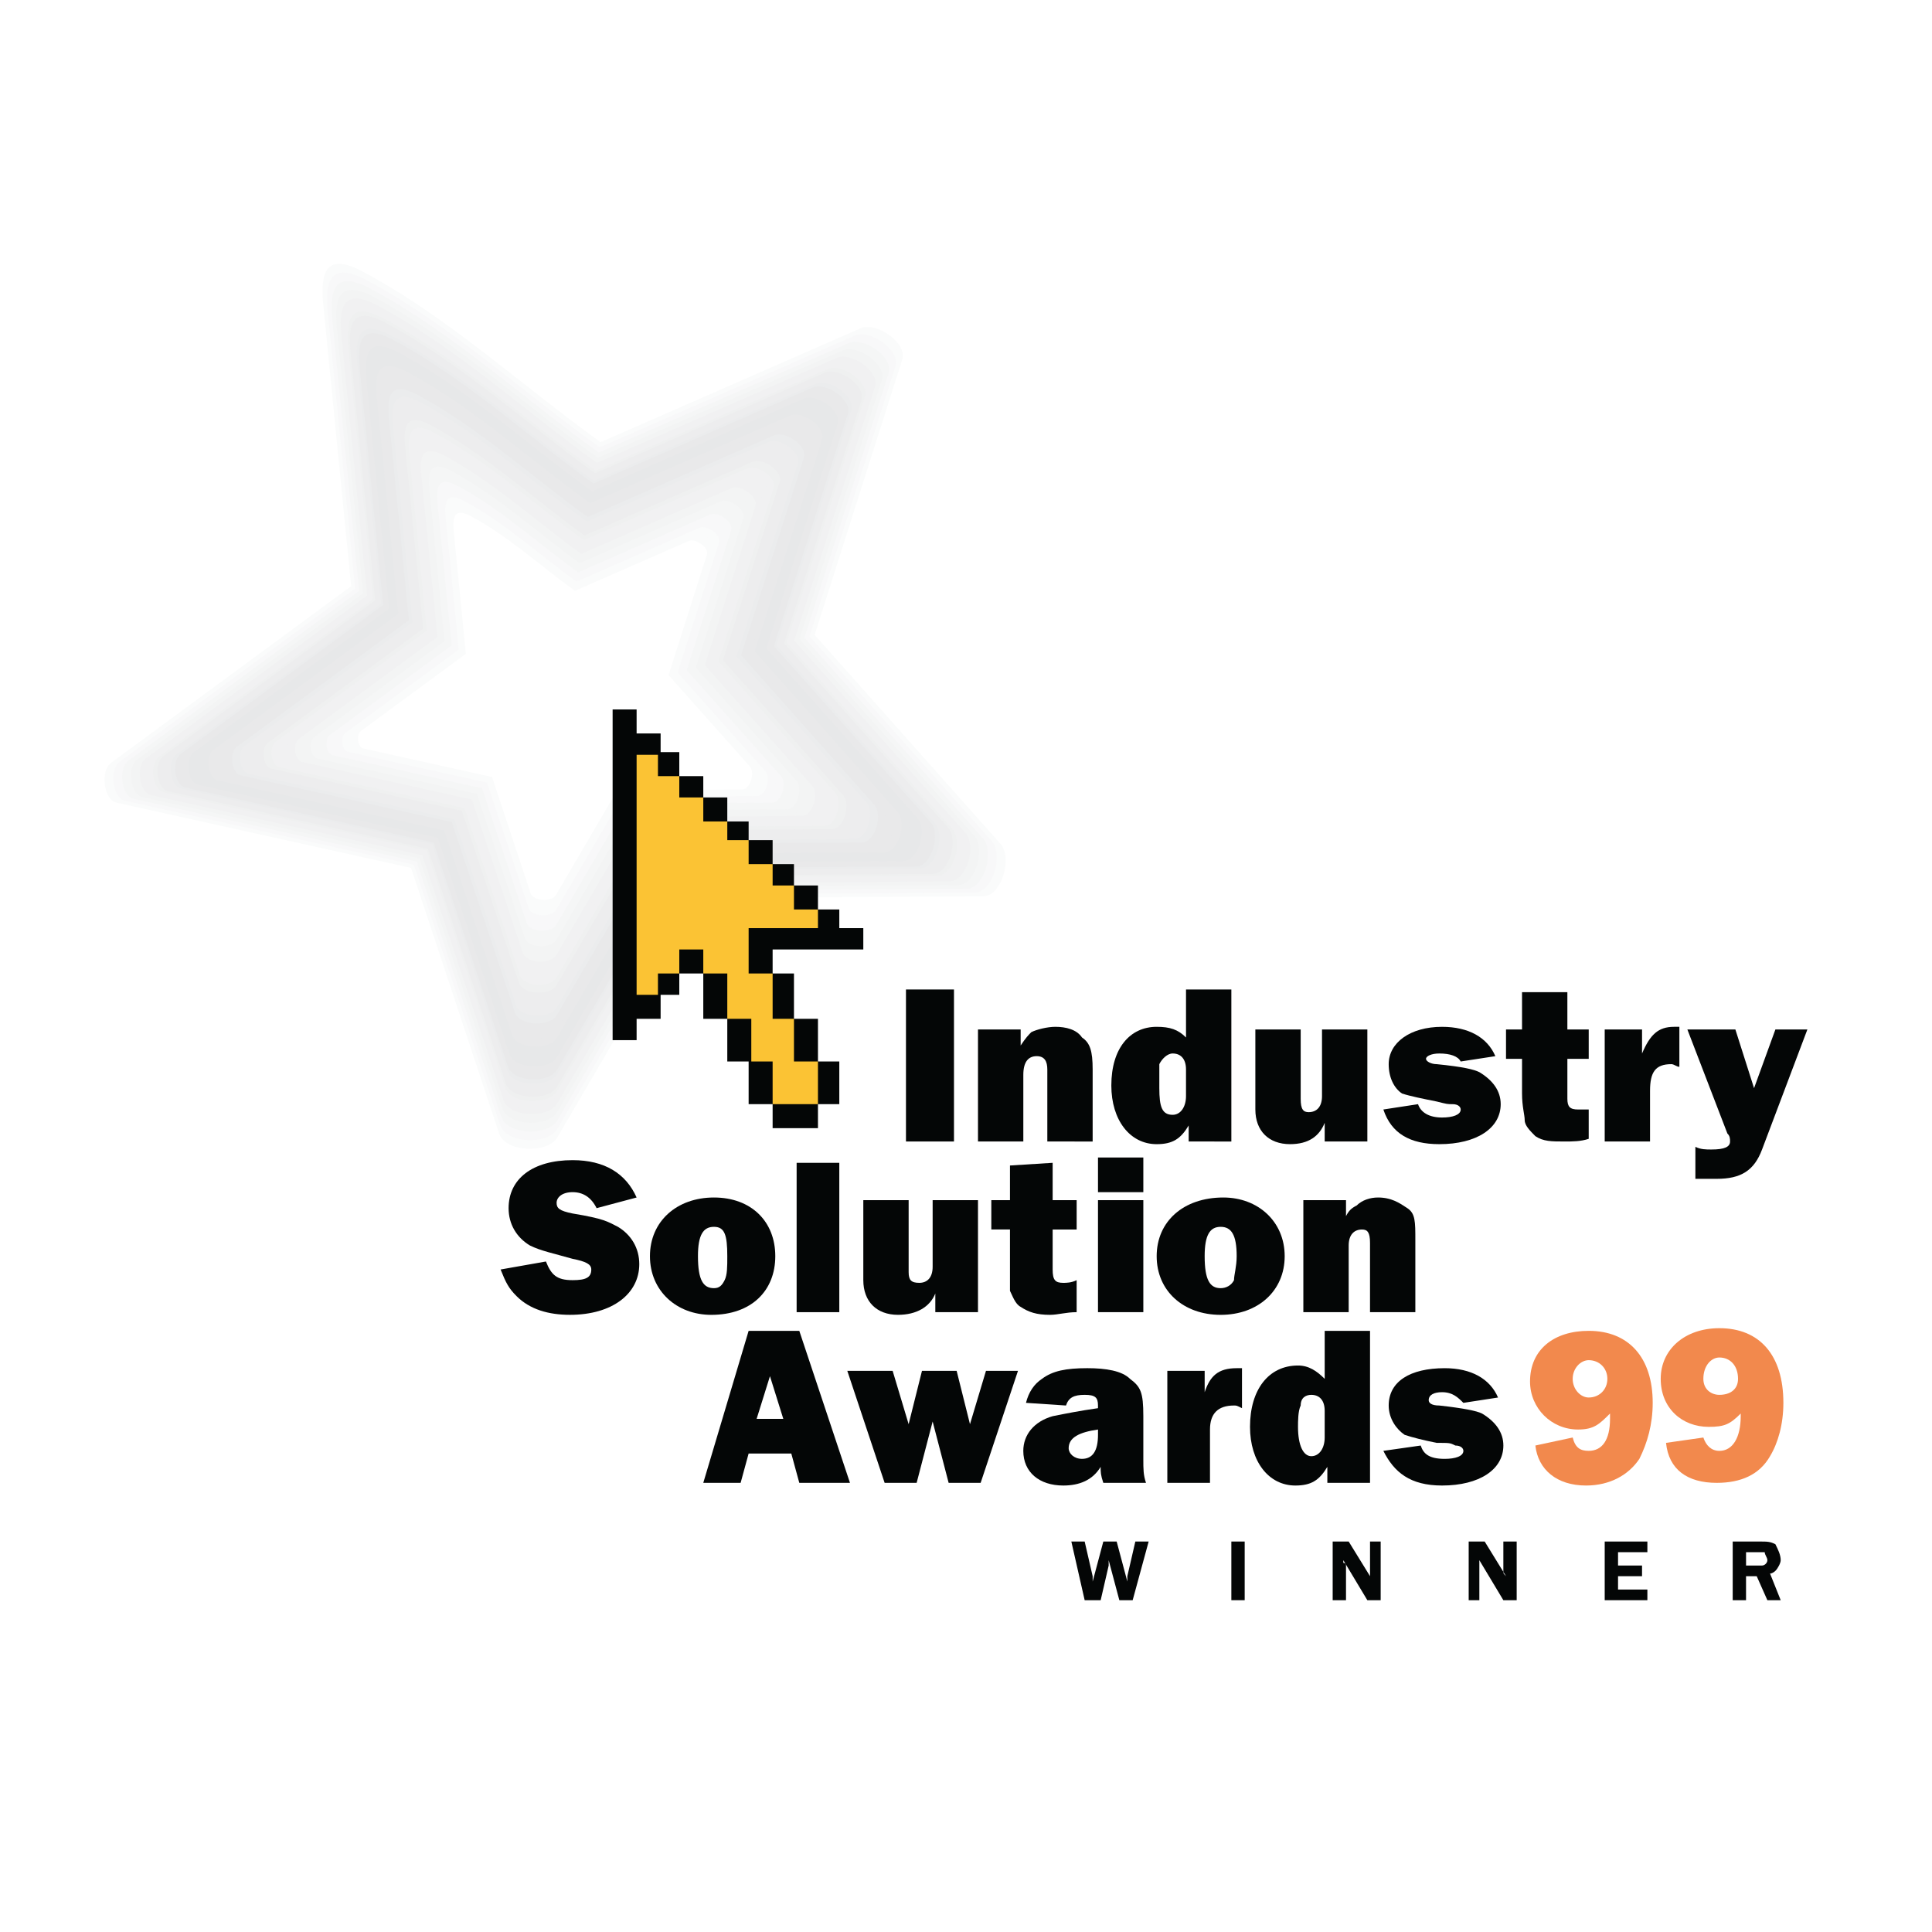 <?xml version="1.0" encoding="utf-8"?>
<!-- Generator: Adobe Illustrator 13.0.0, SVG Export Plug-In . SVG Version: 6.00 Build 14948)  -->
<!DOCTYPE svg PUBLIC "-//W3C//DTD SVG 1.0//EN" "http://www.w3.org/TR/2001/REC-SVG-20010904/DTD/svg10.dtd">
<svg version="1.0" id="Layer_1" xmlns="http://www.w3.org/2000/svg" xmlns:xlink="http://www.w3.org/1999/xlink" x="0px" y="0px"
	 width="192.756px" height="192.756px" viewBox="0 0 192.756 192.756" enable-background="new 0 0 192.756 192.756"
	 xml:space="preserve">
<g>
	<polygon fill-rule="evenodd" clip-rule="evenodd" fill="#FFFFFF" points="0,0 192.756,0 192.756,192.756 0,192.756 0,0 	"/>
	<path fill-rule="evenodd" clip-rule="evenodd" fill="#FFFFFF" d="M36.015,26.678c8.663,4.63,15.965,11.453,23.949,17.18
		l26.184-11.47c1.603-0.702,4.738,1.473,4.208,3.141l-8.83,27.745l18.721,21.046c1.232,1.384,0.129,5.277-1.725,5.287l-28.798,0.175
		l-14.117,24.112c-0.988,1.688-5.246,1.496-5.861-0.361l-8.881-26.784L11.2,80.178c-1.316-0.291-1.65-3.207-0.566-4.005
		l24.199-17.808l-2.803-28.32C31.701,26.711,32.298,24.691,36.015,26.678L36.015,26.678z"/>
	<path fill-rule="evenodd" clip-rule="evenodd" fill="#FAFBFB" d="M36.204,27.102c8.579,4.585,15.81,11.342,23.717,17.013
		c8.644-3.786,17.287-7.572,25.931-11.358c1.586-0.695,4.692,1.458,4.167,3.11c-2.915,9.159-5.829,18.316-8.744,27.476
		c6.179,6.947,12.36,13.895,18.54,20.842c1.221,1.371,0.127,5.226-1.707,5.235c-9.507,0.058-19.014,0.116-28.521,0.173
		c-4.659,7.959-9.32,15.918-13.979,23.877c-0.979,1.671-5.196,1.482-5.805-0.358c-2.931-8.841-5.863-17.681-8.795-26.523
		c-9.792-2.168-19.585-4.337-29.378-6.506c-1.303-0.288-1.635-3.175-0.561-3.967c7.989-5.877,15.976-11.756,23.964-17.634
		c-0.925-9.348-1.85-18.697-2.776-28.046C31.931,27.134,32.523,25.134,36.204,27.102L36.204,27.102z"/>
	<path fill-rule="evenodd" clip-rule="evenodd" fill="#FAFBFB" d="M36.391,27.526c8.495,4.54,15.656,11.231,23.484,16.847
		c8.559-3.749,17.118-7.498,25.677-11.247c1.571-0.688,4.646,1.444,4.126,3.079c-2.886,9.07-5.772,18.139-8.658,27.207
		c6.119,6.879,12.238,13.759,18.359,20.639c1.207,1.357,0.125,5.174-1.691,5.185c-9.414,0.057-18.828,0.114-28.241,0.171
		c-4.615,7.88-9.228,15.763-13.843,23.644c-0.969,1.654-5.144,1.468-5.748-0.355c-2.903-8.754-5.805-17.508-8.708-26.264
		c-9.697-2.147-19.394-4.294-29.091-6.442c-1.29-0.285-1.618-3.144-0.554-3.928c7.909-5.82,15.819-11.642,23.729-17.461
		c-0.917-9.257-1.833-18.514-2.75-27.771C32.16,27.56,32.747,25.579,36.391,27.526L36.391,27.526z"/>
	<path fill-rule="evenodd" clip-rule="evenodd" fill="#F8F8F9" d="M36.58,27.951c8.411,4.495,15.5,11.12,23.252,16.679
		c8.474-3.711,16.948-7.423,25.422-11.135c1.557-0.681,4.6,1.43,4.085,3.049c-2.857,8.98-5.714,17.958-8.573,26.938
		c6.059,6.812,12.119,13.623,18.177,20.433c1.197,1.344,0.125,5.124-1.674,5.133c-9.319,0.058-18.64,0.113-27.961,0.17
		c-4.568,7.803-9.137,15.607-13.705,23.411c-0.959,1.638-5.094,1.453-5.691-0.351c-2.874-8.669-5.748-17.336-8.623-26.005
		c-9.601-2.126-19.202-4.253-28.804-6.379c-1.277-0.283-1.603-3.113-0.549-3.889c7.832-5.764,15.663-11.526,23.495-17.29
		c-0.907-9.165-1.814-18.33-2.722-27.496C32.391,27.984,32.971,26.023,36.58,27.951L36.58,27.951z"/>
	<path fill-rule="evenodd" clip-rule="evenodd" fill="#F8F8F9" d="M36.768,28.376c8.327,4.451,15.346,11.009,23.02,16.514
		c8.39-3.675,16.778-7.35,25.168-11.025c1.541-0.675,4.555,1.415,4.044,3.018c-2.829,8.891-5.658,17.779-8.487,26.669
		C86.511,70.296,92.51,77.04,98.51,83.782c1.182,1.331,0.123,5.071-1.658,5.082c-9.228,0.056-18.455,0.112-27.683,0.168
		c-4.521,7.725-9.045,15.451-13.568,23.175c-0.949,1.622-5.042,1.439-5.633-0.347c-2.846-8.582-5.691-17.163-8.536-25.745
		c-9.505-2.105-19.011-4.21-28.516-6.316c-1.266-0.279-1.587-3.082-0.543-3.85c7.753-5.705,15.505-11.411,23.259-17.116
		c-0.898-9.075-1.797-18.147-2.694-27.222C32.62,28.409,33.195,26.468,36.768,28.376L36.768,28.376z"/>
	<path fill-rule="evenodd" clip-rule="evenodd" fill="#F5F6F6" d="M36.956,28.802c8.242,4.406,15.19,10.898,22.787,16.346
		c8.304-3.637,16.609-7.275,24.914-10.913c1.525-0.668,4.509,1.401,4.003,2.988c-2.8,8.8-5.6,17.6-8.401,26.399
		c5.938,6.676,11.876,13.351,17.813,20.026c1.172,1.317,0.123,5.02-1.64,5.03c-9.135,0.056-18.268,0.111-27.403,0.167
		c-4.477,7.646-8.955,15.294-13.432,22.941c-0.94,1.605-4.992,1.425-5.576-0.344c-2.817-8.495-5.634-16.99-8.451-25.485
		c-9.409-2.084-18.818-4.167-28.227-6.252c-1.252-0.276-1.571-3.05-0.539-3.811C20.48,70.249,28.155,64.6,35.83,58.953
		c-0.888-8.983-1.777-17.965-2.667-26.947C32.849,28.833,33.419,26.912,36.956,28.802L36.956,28.802z"/>
	<path fill-rule="evenodd" clip-rule="evenodd" fill="#F5F6F6" d="M37.143,29.226c8.159,4.36,15.036,10.786,22.555,16.18
		c8.22-3.601,16.44-7.201,24.66-10.802c1.509-0.661,4.462,1.387,3.963,2.958c-2.772,8.71-5.544,17.42-8.315,26.13
		c5.877,6.607,11.754,13.214,17.632,19.822c1.16,1.302,0.12,4.969-1.625,4.979c-9.041,0.054-18.082,0.109-27.122,0.165
		c-4.432,7.568-8.863,15.139-13.295,22.708c-0.93,1.589-4.94,1.41-5.519-0.34c-2.789-8.409-5.577-16.817-8.365-25.226
		c-9.313-2.063-18.627-4.124-27.939-6.187c-1.239-0.275-1.555-3.02-0.533-3.773c7.597-5.59,15.193-11.181,22.791-16.771
		c-0.88-8.891-1.761-17.781-2.641-26.671C33.079,29.258,33.643,27.355,37.143,29.226L37.143,29.226z"/>
	<path fill-rule="evenodd" clip-rule="evenodd" fill="#F3F4F4" d="M37.331,29.65c8.076,4.316,14.881,10.676,22.323,16.013
		C67.79,42.1,75.925,38.537,84.06,34.973c1.494-0.654,4.417,1.373,3.922,2.927c-2.744,8.621-5.486,17.241-8.229,25.862
		c5.816,6.539,11.633,13.078,17.45,19.616c1.147,1.29,0.121,4.918-1.607,4.927c-8.948,0.055-17.896,0.109-26.843,0.164
		c-4.386,7.491-8.772,14.983-13.158,22.474c-0.921,1.573-4.89,1.396-5.463-0.337c-2.759-8.322-5.519-16.643-8.278-24.964
		c-9.218-2.042-18.434-4.083-27.652-6.124c-1.227-0.272-1.539-2.989-0.527-3.734c7.518-5.533,15.037-11.066,22.555-16.598
		c-0.871-8.799-1.742-17.598-2.613-26.397C33.31,29.682,33.867,27.799,37.331,29.65L37.331,29.65z"/>
	<path fill-rule="evenodd" clip-rule="evenodd" fill="#F3F4F4" d="M37.52,30.076c7.991,4.271,14.727,10.563,22.089,15.847
		c8.05-3.527,16.103-7.054,24.152-10.58c1.479-0.647,4.37,1.358,3.881,2.896c-2.714,8.531-5.43,17.062-8.145,25.592
		c5.756,6.472,11.514,12.942,17.269,19.413c1.136,1.276,0.12,4.867-1.59,4.876c-8.854,0.055-17.709,0.108-26.563,0.162
		c-4.341,7.413-8.681,14.827-13.021,22.241c-0.912,1.557-4.84,1.381-5.407-0.333c-2.729-8.236-5.461-16.471-8.192-24.706
		c-9.121-2.021-18.242-4.041-27.363-6.06c-1.213-0.27-1.523-2.958-0.522-3.695c7.439-5.476,14.88-10.95,22.32-16.426
		c-0.861-8.707-1.723-17.414-2.585-26.123C33.539,30.106,34.091,28.244,37.52,30.076L37.52,30.076z"/>
	<path fill-rule="evenodd" clip-rule="evenodd" fill="#F1F1F2" d="M37.706,30.5c7.907,4.226,14.571,10.454,21.858,15.68
		c7.966-3.489,15.932-6.978,23.898-10.468c1.463-0.64,4.324,1.344,3.84,2.867c-2.687,8.441-5.372,16.882-8.059,25.322
		c5.695,6.403,11.392,12.805,17.087,19.209c1.124,1.262,0.117,4.815-1.575,4.825c-8.761,0.053-17.522,0.106-26.284,0.159
		c-4.294,7.335-8.588,14.672-12.884,22.006c-0.902,1.54-4.788,1.366-5.35-0.329c-2.702-8.149-5.403-16.297-8.105-24.446
		c-9.025-1.999-18.051-3.998-27.077-5.996c-1.2-0.266-1.506-2.927-0.516-3.656c7.362-5.418,14.725-10.834,22.086-16.252
		c-0.853-8.616-1.707-17.231-2.559-25.848C33.768,30.531,34.314,28.688,37.706,30.5L37.706,30.5z"/>
	<path fill-rule="evenodd" clip-rule="evenodd" fill="#F1F1F2" d="M37.894,30.926c7.823,4.18,14.417,10.341,21.625,15.513
		c7.881-3.453,15.763-6.904,23.645-10.357c1.447-0.634,4.278,1.33,3.799,2.836c-2.657,8.352-5.315,16.702-7.973,25.054
		c5.635,6.334,11.271,12.669,16.905,19.005c1.112,1.248,0.116,4.764-1.557,4.773c-8.668,0.052-17.337,0.105-26.005,0.157
		c-4.249,7.257-8.498,14.516-12.747,21.773c-0.893,1.523-4.738,1.352-5.293-0.326c-2.672-8.062-5.346-16.124-8.019-24.186
		c-8.93-1.978-17.859-3.955-26.789-5.933c-1.188-0.263-1.491-2.895-0.51-3.617c7.284-5.36,14.567-10.72,21.851-16.08
		c-0.843-8.524-1.688-17.048-2.531-25.573C33.998,30.956,34.538,29.132,37.894,30.926L37.894,30.926z"/>
	<path fill-rule="evenodd" clip-rule="evenodd" fill="#F1F1F2" d="M38.084,31.35c7.738,4.137,14.261,10.231,21.393,15.347
		c7.796-3.415,15.593-6.83,23.39-10.245c1.432-0.627,4.233,1.315,3.76,2.806c-2.629,8.261-5.259,16.522-7.888,24.783
		c5.575,6.268,11.149,12.534,16.724,18.8c1.1,1.236,0.115,4.713-1.541,4.723c-8.575,0.053-17.15,0.105-25.726,0.157
		c-4.204,7.179-8.406,14.359-12.61,21.538c-0.882,1.509-4.686,1.338-5.234-0.322c-2.646-7.976-5.291-15.95-7.935-23.925
		c-8.834-1.957-17.667-3.913-26.5-5.87c-1.175-0.26-1.475-2.864-0.506-3.579c7.205-5.301,14.411-10.604,21.616-15.906
		c-0.835-8.434-1.67-16.865-2.504-25.298C34.229,31.38,34.763,29.576,38.084,31.35L38.084,31.35z"/>
	<path fill-rule="evenodd" clip-rule="evenodd" fill="#EFF0F0" d="M38.272,31.775c7.654,4.092,14.107,10.119,21.16,15.18
		c7.712-3.379,15.424-6.757,23.137-10.134c1.417-0.621,4.187,1.301,3.719,2.774c-2.601,8.171-5.202,16.343-7.802,24.516
		c5.514,6.199,11.028,12.397,16.542,18.596c1.088,1.223,0.114,4.661-1.523,4.671c-8.483,0.052-16.965,0.104-25.447,0.155
		c-4.158,7.102-8.315,14.203-12.473,21.305c-0.873,1.491-4.636,1.323-5.178-0.319c-2.616-7.889-5.232-15.778-7.847-23.666
		c-8.739-1.936-17.476-3.87-26.213-5.806c-1.162-0.256-1.458-2.833-0.5-3.54c7.127-5.244,14.254-10.489,21.381-15.733
		c-0.826-8.342-1.651-16.682-2.477-25.023C34.458,31.804,34.987,30.02,38.272,31.775L38.272,31.775z"/>
	<path fill-rule="evenodd" clip-rule="evenodd" fill="#EDEDEE" d="M38.458,32.199c7.57,4.046,13.953,10.009,20.929,15.013
		c7.627-3.34,15.255-6.681,22.882-10.023c1.4-0.614,4.141,1.288,3.678,2.745c-2.573,8.082-5.145,16.163-7.716,24.246
		c5.453,6.13,10.906,12.261,16.361,18.392c1.076,1.209,0.112,4.61-1.508,4.62c-8.389,0.05-16.778,0.102-25.167,0.153
		c-4.112,7.023-8.224,14.047-12.337,21.07c-0.862,1.476-4.583,1.309-5.121-0.316c-2.587-7.8-5.175-15.603-7.761-23.405
		c-8.642-1.914-17.283-3.826-25.925-5.742c-1.15-0.253-1.442-2.801-0.494-3.501c7.049-5.186,14.098-10.374,21.146-15.56
		c-0.817-8.25-1.634-16.499-2.45-24.749C34.688,32.229,35.21,30.464,38.458,32.199L38.458,32.199z"/>
	<path fill-rule="evenodd" clip-rule="evenodd" fill="#EDEDEE" d="M38.646,32.625c7.486,4.001,13.798,9.897,20.696,14.847
		c7.542-3.304,15.086-6.608,22.628-9.912c1.386-0.606,4.095,1.272,3.637,2.714c-2.543,7.992-5.088,15.984-7.631,23.977
		c5.394,6.063,10.787,12.125,16.179,18.188c1.064,1.195,0.111,4.559-1.49,4.568c-8.296,0.05-16.591,0.101-24.888,0.151
		c-4.067,6.945-8.132,13.891-12.199,20.836c-0.854,1.458-4.534,1.294-5.065-0.312c-2.558-7.715-5.117-15.431-7.675-23.146
		c-8.546-1.893-17.091-3.785-25.637-5.678c-1.137-0.251-1.427-2.771-0.489-3.461c6.971-5.13,13.942-10.259,20.912-15.389
		c-0.808-8.158-1.615-16.315-2.423-24.474C34.917,32.653,35.435,30.909,38.646,32.625L38.646,32.625z"/>
	<path fill-rule="evenodd" clip-rule="evenodd" fill="#EDEDEE" d="M38.835,33.05c7.402,3.957,13.643,9.786,20.464,14.679
		c7.458-3.266,14.917-6.534,22.374-9.8c1.37-0.601,4.049,1.258,3.596,2.683c-2.515,7.902-5.03,15.805-7.545,23.708
		c5.333,5.996,10.665,11.99,15.998,17.983c1.053,1.183,0.111,4.509-1.473,4.517c-8.204,0.05-16.406,0.101-24.609,0.15
		c-4.021,6.868-8.042,13.736-12.062,20.603c-0.844,1.442-4.483,1.279-5.008-0.309c-2.529-7.629-5.06-15.258-7.589-22.886
		c-8.45-1.872-16.899-3.743-25.349-5.615c-1.125-0.249-1.411-2.739-0.483-3.422c6.892-5.072,13.785-10.143,20.677-15.215
		c-0.799-8.066-1.597-16.132-2.395-24.199C35.147,33.078,35.659,31.353,38.835,33.05L38.835,33.05z"/>
	<path fill-rule="evenodd" clip-rule="evenodd" fill="#EBECED" d="M39.021,33.473c7.319,3.911,13.489,9.675,20.231,14.514
		c7.374-3.231,14.748-6.459,22.121-9.69c1.354-0.593,4.002,1.245,3.555,2.654c-2.487,7.812-4.974,15.625-7.46,23.438
		c5.272,5.926,10.544,11.852,15.816,17.779c1.04,1.167,0.109,4.457-1.458,4.465c-8.109,0.049-16.219,0.099-24.328,0.148
		c-3.976,6.789-7.95,13.581-11.926,20.37c-0.834,1.426-4.432,1.264-4.952-0.306c-2.5-7.543-5.002-15.085-7.502-22.626
		c-8.354-1.851-16.708-3.7-25.062-5.55c-1.111-0.246-1.395-2.709-0.478-3.385c6.814-5.015,13.628-10.028,20.442-15.042
		c-0.79-7.975-1.58-15.949-2.368-23.924C35.377,33.502,35.882,31.796,39.021,33.473L39.021,33.473z"/>
	<path fill-rule="evenodd" clip-rule="evenodd" fill="#E9E9EA" d="M39.21,33.898c7.235,3.867,13.332,9.564,19.999,14.346
		c7.289-3.193,14.578-6.385,21.866-9.578c1.339-0.586,3.957,1.23,3.515,2.624c-2.458,7.722-4.917,15.446-7.374,23.168
		c5.212,5.859,10.422,11.717,15.634,17.576c1.029,1.154,0.108,4.406-1.441,4.415c-8.016,0.048-16.032,0.097-24.048,0.145
		c-3.931,6.712-7.858,13.425-11.788,20.137c-0.826,1.408-4.382,1.249-4.896-0.303c-2.471-7.456-4.944-14.911-7.417-22.367
		c-8.257-1.829-16.514-3.656-24.773-5.486c-1.098-0.242-1.378-2.677-0.472-3.345c6.736-4.958,13.473-9.913,20.208-14.87
		c-0.78-7.883-1.561-15.766-2.341-23.649C35.606,33.927,36.106,32.24,39.21,33.898L39.21,33.898z"/>
	<path fill-rule="evenodd" clip-rule="evenodd" fill="#E9E9EA" d="M39.398,34.323c7.15,3.823,13.178,9.454,19.766,14.181
		c7.204-3.156,14.408-6.311,21.612-9.466c1.323-0.581,3.912,1.215,3.474,2.591c-2.429,7.634-4.859,15.267-7.288,22.901
		c5.151,5.791,10.301,11.581,15.453,17.371c1.016,1.141,0.105,4.354-1.424,4.363c-7.924,0.047-15.848,0.096-23.77,0.145
		c-3.884,6.633-7.768,13.267-11.652,19.9c-0.814,1.394-4.329,1.236-4.836-0.299c-2.444-7.368-4.888-14.737-7.33-22.105
		c-8.163-1.809-16.324-3.614-24.486-5.422c-1.086-0.24-1.363-2.646-0.467-3.307c6.657-4.898,13.315-9.797,19.973-14.696
		c-0.771-7.792-1.543-15.583-2.314-23.375C35.836,34.352,36.331,32.686,39.398,34.323L39.398,34.323z"/>
	<path fill-rule="evenodd" clip-rule="evenodd" fill="#E9E9EA" d="M39.586,34.749c7.066,3.778,13.023,9.342,19.535,14.013
		c7.119-3.118,14.238-6.237,21.357-9.354c1.309-0.572,3.866,1.201,3.433,2.562c-2.401,7.543-4.802,15.086-7.203,22.631
		c5.091,5.723,10.181,11.444,15.271,17.166c1.005,1.129,0.106,4.304-1.407,4.312c-7.83,0.048-15.66,0.096-23.49,0.144
		c-3.838,6.556-7.676,13.111-11.514,19.667c-0.806,1.378-4.279,1.222-4.781-0.294c-2.414-7.283-4.83-14.565-7.244-21.847
		c-8.066-1.788-16.131-3.573-24.198-5.359c-1.074-0.238-1.347-2.616-0.461-3.268c6.58-4.842,13.159-9.682,19.737-14.524
		c-0.761-7.701-1.524-15.4-2.286-23.101C36.066,34.776,36.555,33.129,39.586,34.749L39.586,34.749z"/>
	<path fill-rule="evenodd" clip-rule="evenodd" fill="#E7E8E9" d="M39.774,35.173c6.982,3.733,12.868,9.231,19.301,13.847
		c7.034-3.081,14.07-6.162,21.104-9.244c1.292-0.565,3.819,1.187,3.391,2.531c-2.372,7.454-4.745,14.908-7.117,22.362
		c5.03,5.654,10.06,11.308,15.09,16.963c0.992,1.114,0.104,4.252-1.39,4.26c-7.737,0.047-15.474,0.094-23.211,0.142
		c-3.793,6.477-7.584,12.956-11.377,19.433c-0.796,1.36-4.228,1.207-4.723-0.291c-2.387-7.196-4.773-14.393-7.159-21.587
		c-7.97-1.767-15.94-3.53-23.91-5.295c-1.06-0.234-1.331-2.584-0.456-3.229c6.5-4.784,13.002-9.567,19.504-14.351
		c-0.754-7.609-1.508-15.217-2.26-22.825C36.296,35.201,36.778,33.573,39.774,35.173L39.774,35.173z"/>
	<path fill-rule="evenodd" clip-rule="evenodd" fill="#E7E8E9" d="M39.96,35.6c6.898,3.687,12.713,9.119,19.07,13.679l20.85-9.133
		c1.276-0.559,3.772,1.173,3.351,2.501L76.199,64.74l14.908,16.758c0.98,1.102,0.103,4.201-1.373,4.209l-22.932,0.14l-11.241,19.199
		c-0.787,1.344-4.178,1.191-4.667-0.288l-7.072-21.327L20.2,78.2c-1.047-0.232-1.314-2.553-0.45-3.189l19.268-14.179l-2.232-22.551
		C36.524,35.626,37,34.018,39.96,35.6L39.96,35.6z"/>
	<path fill-rule="evenodd" clip-rule="evenodd" fill="#E7E8E9" d="M39.96,35.6c6.898,3.687,12.713,9.119,19.07,13.679l20.85-9.133
		c1.276-0.559,3.772,1.173,3.351,2.501L76.199,64.74l14.908,16.758c0.98,1.102,0.103,4.201-1.373,4.209l-22.932,0.14l-11.241,19.199
		c-0.787,1.344-4.178,1.191-4.667-0.288l-7.072-21.327L20.2,78.2c-1.047-0.232-1.314-2.553-0.45-3.189l19.268-14.179l-2.232-22.551
		C36.524,35.626,37,34.018,39.96,35.6L39.96,35.6z"/>
	<path fill-rule="evenodd" clip-rule="evenodd" fill="#E7E8E9" d="M40.296,36.356c6.749,3.607,12.437,8.922,18.655,13.382
		c6.798-2.977,13.598-5.956,20.397-8.933c1.249-0.548,3.691,1.146,3.277,2.446c-2.292,7.204-4.585,14.409-6.878,21.613
		c4.862,5.465,9.723,10.929,14.584,16.394c0.959,1.078,0.101,4.11-1.343,4.118c-7.478,0.045-14.956,0.091-22.434,0.136
		c-3.665,6.262-7.331,12.522-10.996,18.783c-0.769,1.314-4.086,1.165-4.565-0.282c-2.306-6.954-4.613-13.909-6.918-20.864
		c-7.704-1.707-15.406-3.411-23.11-5.117c-1.025-0.226-1.286-2.498-0.44-3.121c6.283-4.624,12.566-9.247,18.849-13.871
		c-0.727-7.354-1.456-14.707-2.184-22.061C36.935,36.382,37.401,34.81,40.296,36.356L40.296,36.356z"/>
	<path fill-rule="evenodd" clip-rule="evenodd" fill="#E9E9EA" d="M40.632,37.113c6.599,3.527,12.161,8.724,18.242,13.086
		c6.647-2.912,13.295-5.824,19.943-8.735c1.221-0.536,3.609,1.121,3.206,2.391c-2.242,7.044-4.485,14.089-6.725,21.133
		c4.752,5.344,9.505,10.686,14.259,16.031c0.938,1.053,0.098,4.019-1.314,4.025c-7.312,0.044-14.624,0.089-21.936,0.133
		c-3.584,6.122-7.167,12.245-10.752,18.366c-0.752,1.285-3.996,1.141-4.464-0.276c-2.254-6.8-4.511-13.6-6.765-20.399
		c-7.532-1.669-15.063-3.336-22.595-5.004c-1.003-0.222-1.258-2.443-0.432-3.052c6.145-4.521,12.289-9.042,18.432-13.562
		c-0.711-7.191-1.423-14.38-2.134-21.571C37.345,37.139,37.801,35.602,40.632,37.113L40.632,37.113z"/>
	<path fill-rule="evenodd" clip-rule="evenodd" fill="#E9E9EA" d="M40.966,37.871c6.449,3.447,11.884,8.525,17.827,12.789
		c6.497-2.845,12.994-5.691,19.491-8.538c1.193-0.522,3.527,1.096,3.132,2.338c-2.191,6.885-4.382,13.769-6.573,20.654
		c4.646,5.222,9.291,10.444,13.937,15.666c0.917,1.03,0.095,3.927-1.284,3.934c-7.147,0.043-14.292,0.087-21.438,0.131
		c-3.502,5.982-7.005,11.965-10.507,17.948c-0.735,1.256-3.906,1.114-4.363-0.27c-2.204-6.646-4.408-13.292-6.611-19.938
		c-7.361-1.631-14.722-3.26-22.083-4.891c-0.979-0.216-1.229-2.386-0.421-2.981c6.005-4.419,12.009-8.836,18.014-13.255
		c-0.696-7.028-1.393-14.054-2.087-21.082C37.754,37.896,38.199,36.393,40.966,37.871L40.966,37.871z"/>
	<path fill-rule="evenodd" clip-rule="evenodd" fill="#E9E9EA" d="M41.301,38.628c6.298,3.367,11.607,8.328,17.412,12.492
		c6.346-2.78,12.692-5.559,19.038-8.339c1.166-0.51,3.445,1.07,3.06,2.284c-2.14,6.724-4.281,13.448-6.42,20.172
		c4.538,5.102,9.075,10.202,13.613,15.303c0.895,1.006,0.093,3.836-1.254,3.843c-6.98,0.042-13.96,0.086-20.939,0.128
		c-3.422,5.843-6.843,11.688-10.264,17.53c-0.719,1.229-3.815,1.09-4.262-0.263c-2.153-6.491-4.305-12.982-6.458-19.474
		c-7.19-1.592-14.38-3.184-21.569-4.776c-0.958-0.212-1.202-2.331-0.412-2.912c5.864-4.316,11.729-8.632,17.594-12.948
		c-0.68-6.863-1.359-13.727-2.039-20.59C38.164,38.653,38.598,37.185,41.301,38.628L41.301,38.628z"/>
	<path fill-rule="evenodd" clip-rule="evenodd" fill="#EBECED" d="M41.636,39.385c6.149,3.288,11.333,8.13,16.999,12.195
		c6.194-2.713,12.39-5.428,18.585-8.141c1.138-0.499,3.364,1.044,2.987,2.229c-2.089,6.564-4.177,13.129-6.268,19.693
		c4.43,4.98,8.859,9.959,13.29,14.939c0.874,0.981,0.091,3.744-1.225,3.751c-6.814,0.042-13.628,0.084-20.441,0.125
		c-3.34,5.705-6.68,11.411-10.02,17.114c-0.701,1.198-3.724,1.063-4.16-0.256c-2.102-6.337-4.203-12.674-6.304-19.011
		c-7.02-1.555-14.038-3.108-21.057-4.663c-0.935-0.207-1.172-2.276-0.401-2.843c5.725-4.213,11.451-8.426,17.175-12.639
		c-0.663-6.701-1.327-13.4-1.99-20.102C38.574,39.409,38.999,37.977,41.636,39.385L41.636,39.385z"/>
	<path fill-rule="evenodd" clip-rule="evenodd" fill="#EDEDEE" d="M41.97,40.143c6,3.208,11.056,7.932,16.585,11.898
		c6.043-2.648,12.089-5.296,18.132-7.943c1.11-0.487,3.281,1.02,2.915,2.174c-2.039,6.405-4.077,12.809-6.115,19.214
		c4.321,4.858,8.642,9.716,12.964,14.575c0.853,0.958,0.09,3.654-1.194,3.661c-6.648,0.04-13.296,0.081-19.943,0.121
		c-3.259,5.565-6.517,11.132-9.775,16.698c-0.685,1.168-3.633,1.036-4.059-0.25c-2.05-6.183-4.101-12.367-6.151-18.548
		c-6.848-1.517-13.695-3.034-20.543-4.55c-0.911-0.203-1.143-2.221-0.392-2.775c5.586-4.111,11.172-8.22,16.758-12.331
		c-0.647-6.538-1.295-13.074-1.941-19.611C38.982,40.167,39.396,38.768,41.97,40.143L41.97,40.143z"/>
	<path fill-rule="evenodd" clip-rule="evenodd" fill="#EDEDEE" d="M42.305,40.9c5.848,3.127,10.779,7.734,16.17,11.601
		c5.892-2.581,11.787-5.162,17.68-7.745c1.082-0.474,3.199,0.994,2.84,2.121c-1.987,6.246-3.974,12.49-5.961,18.734
		c4.214,4.737,8.428,9.473,12.641,14.21c0.832,0.935,0.087,3.562-1.164,3.57c-6.482,0.039-12.963,0.079-19.446,0.117
		c-3.177,5.428-6.354,10.854-9.531,16.281c-0.667,1.14-3.542,1.011-3.957-0.244c-1.999-6.029-3.999-12.058-5.997-18.085
		c-6.677-1.479-13.354-2.957-20.03-4.437c-0.888-0.196-1.116-2.164-0.382-2.704c5.446-4.008,10.892-8.015,16.338-12.023
		c-0.63-6.375-1.262-12.748-1.893-19.122C39.39,40.923,39.795,39.56,42.305,40.9L42.305,40.9z"/>
	<path fill-rule="evenodd" clip-rule="evenodd" fill="#EDEDEE" d="M42.64,41.657c5.699,3.047,10.503,7.536,15.756,11.303
		c5.743-2.515,11.485-5.03,17.227-7.545c1.055-0.462,3.118,0.969,2.769,2.066c-1.937,6.085-3.873,12.169-5.81,18.254
		c4.106,4.615,8.211,9.231,12.318,13.847c0.81,0.91,0.083,3.47-1.136,3.478c-6.316,0.038-12.631,0.077-18.947,0.115
		c-3.095,5.287-6.191,10.575-9.287,15.863c-0.65,1.11-3.453,0.984-3.855-0.238c-1.949-5.873-3.896-11.748-5.844-17.622
		c-6.506-1.44-13.011-2.881-19.518-4.322c-0.866-0.19-1.086-2.11-0.372-2.635c5.307-3.905,10.614-7.81,15.92-11.715
		c-0.615-6.211-1.23-12.421-1.844-18.633C39.801,41.681,40.195,40.352,42.64,41.657L42.64,41.657z"/>
	<path fill-rule="evenodd" clip-rule="evenodd" fill="#EFF0F0" d="M42.975,42.415c5.55,2.967,10.228,7.338,15.343,11.006
		c5.591-2.449,11.183-4.898,16.773-7.348c1.026-0.45,3.035,0.943,2.695,2.011C75.9,54.01,74.015,59.935,72.13,65.86
		c3.998,4.494,7.996,8.988,11.994,13.482c0.789,0.886,0.082,3.381-1.105,3.387c-6.15,0.037-12.299,0.074-18.449,0.112
		c-3.014,5.149-6.029,10.298-9.042,15.447c-0.633,1.081-3.362,0.958-3.754-0.231c-1.897-5.72-3.794-11.439-5.69-17.158
		c-6.335-1.404-12.669-2.807-19.005-4.209c-0.842-0.187-1.057-2.054-0.363-2.566c5.167-3.803,10.335-7.604,15.502-11.407
		c-0.598-6.049-1.198-12.095-1.796-18.143C40.21,42.438,40.594,41.143,42.975,42.415L42.975,42.415z"/>
	<path fill-rule="evenodd" clip-rule="evenodd" fill="#F1F1F2" d="M43.311,43.172c5.399,2.887,9.95,7.14,14.928,10.709
		c5.439-2.383,10.88-4.765,16.32-7.148c0.999-0.438,2.953,0.917,2.623,1.957c-1.835,5.765-3.669,11.53-5.504,17.295
		c3.89,4.372,7.779,8.745,11.67,13.117c0.768,0.863,0.08,3.29-1.075,3.295c-5.984,0.036-11.967,0.072-17.952,0.109
		c-2.932,5.009-5.865,10.02-8.798,15.029c-0.616,1.052-3.27,0.934-3.653-0.225c-1.846-5.564-3.691-11.13-5.536-16.695
		c-6.164-1.365-12.328-2.73-18.491-4.095c-0.82-0.181-1.03-1.999-0.353-2.498c5.028-3.7,10.055-7.398,15.083-11.099
		c-0.582-5.885-1.166-11.768-1.747-17.653C40.62,43.194,40.993,41.935,43.311,43.172L43.311,43.172z"/>
	<path fill-rule="evenodd" clip-rule="evenodd" fill="#F1F1F2" d="M43.644,43.931c5.25,2.806,9.677,6.94,14.514,10.412
		c5.289-2.317,10.58-4.634,15.868-6.952c0.971-0.425,2.871,0.893,2.55,1.903c-1.783,5.605-3.567,11.21-5.351,16.814
		c3.782,4.252,7.564,8.503,11.345,12.755c0.746,0.838,0.079,3.197-1.045,3.203c-5.817,0.036-11.635,0.071-17.452,0.106
		c-2.853,4.871-5.704,9.741-8.555,14.613c-0.598,1.023-3.18,0.907-3.552-0.219c-1.793-5.411-3.588-10.821-5.382-16.232
		c-5.993-1.328-11.985-2.655-17.979-3.982c-0.797-0.176-1-1.943-0.342-2.427c4.888-3.598,9.777-7.195,14.665-10.792
		c-0.565-5.721-1.132-11.441-1.699-17.162C41.03,43.951,41.392,42.727,43.644,43.931L43.644,43.931z"/>
	<path fill-rule="evenodd" clip-rule="evenodd" fill="#F1F1F2" d="M43.979,44.688c5.1,2.726,9.4,6.742,14.099,10.114
		c5.138-2.251,10.277-4.501,15.416-6.752c0.943-0.413,2.789,0.867,2.477,1.849c-1.732,5.445-3.465,10.889-5.199,16.334
		c3.675,4.13,7.349,8.26,11.022,12.39c0.725,0.815,0.077,3.106-1.015,3.113c-5.651,0.035-11.303,0.069-16.954,0.103
		c-2.771,4.731-5.541,9.463-8.312,14.195c-0.582,0.994-3.088,0.883-3.451-0.212c-1.742-5.255-3.485-10.512-5.228-15.769
		c-5.823-1.289-11.644-2.578-17.465-3.868c-0.775-0.17-0.973-1.888-0.333-2.358c4.749-3.495,9.498-6.989,14.246-10.484
		c-0.55-5.557-1.1-11.115-1.65-16.673C41.439,44.708,41.792,43.519,43.979,44.688L43.979,44.688z"/>
	<path fill-rule="evenodd" clip-rule="evenodd" fill="#F3F4F4" d="M44.314,45.445c4.95,2.646,9.124,6.544,13.686,9.818
		c4.986-2.186,9.975-4.37,14.962-6.555c0.916-0.401,2.707,0.841,2.404,1.794c-1.681,5.285-3.364,10.569-5.045,15.855
		c3.566,4.009,7.132,8.017,10.698,12.025c0.704,0.791,0.074,3.016-0.985,3.021c-5.486,0.033-10.971,0.067-16.457,0.099
		c-2.689,4.594-5.378,9.186-8.067,13.778c-0.563,0.965-2.997,0.856-3.349-0.206c-1.691-5.102-3.384-10.203-5.075-15.305
		c-5.651-1.252-11.301-2.504-16.952-3.755c-0.752-0.166-0.944-1.832-0.324-2.289c4.609-3.392,9.219-6.784,13.828-10.176
		c-0.533-5.395-1.067-10.789-1.602-16.183C41.849,45.464,42.19,44.311,44.314,45.445L44.314,45.445z"/>
	<path fill-rule="evenodd" clip-rule="evenodd" fill="#F3F4F4" d="M44.65,46.203c4.801,2.567,8.847,6.346,13.271,9.52
		c4.836-2.119,9.673-4.237,14.51-6.355c0.888-0.39,2.625,0.815,2.332,1.74c-1.631,5.125-3.262,10.249-4.893,15.375
		c3.458,3.887,6.916,7.775,10.375,11.662c0.682,0.767,0.071,2.924-0.957,2.929c-5.319,0.032-10.639,0.064-15.958,0.097
		c-2.607,4.453-5.215,8.907-7.822,13.36c-0.548,0.935-2.908,0.83-3.249-0.2c-1.641-4.946-3.281-9.894-4.921-14.841
		c-5.48-1.213-10.959-2.427-16.439-3.641c-0.729-0.161-0.915-1.777-0.313-2.219c4.47-3.29,8.939-6.579,13.41-9.868
		c-0.518-5.231-1.036-10.462-1.554-15.693C42.26,46.222,42.59,45.102,44.65,46.203L44.65,46.203z"/>
	<path fill-rule="evenodd" clip-rule="evenodd" fill="#F5F6F6" d="M44.984,46.96c4.65,2.486,8.571,6.148,12.856,9.223
		c4.686-2.052,9.371-4.104,14.057-6.157c0.86-0.376,2.543,0.791,2.258,1.687c-1.58,4.965-3.159,9.93-4.74,14.895
		c3.351,3.766,6.701,7.532,10.051,11.297c0.661,0.744,0.069,2.833-0.926,2.838c-5.154,0.031-10.307,0.062-15.461,0.094
		c-2.526,4.315-5.052,8.629-7.578,12.944c-0.53,0.907-2.817,0.805-3.147-0.194c-1.589-4.792-3.179-9.585-4.768-14.378
		c-5.309-1.175-10.618-2.351-15.926-3.527c-0.707-0.155-0.887-1.721-0.304-2.149c4.33-3.187,8.66-6.373,12.99-9.56
		c-0.501-5.068-1.003-10.135-1.505-15.204C42.668,46.978,42.989,45.894,44.984,46.96L44.984,46.96z"/>
	<path fill-rule="evenodd" clip-rule="evenodd" fill="#F5F6F6" d="M45.318,47.717c4.5,2.406,8.295,5.95,12.443,8.926
		c4.534-1.987,9.069-3.972,13.604-5.959c0.833-0.364,2.46,0.766,2.186,1.631c-1.529,4.806-3.059,9.61-4.587,14.416
		c3.243,3.645,6.485,7.289,9.727,10.934c0.64,0.719,0.067,2.742-0.896,2.748c-4.988,0.029-9.975,0.059-14.963,0.09
		c-2.444,4.176-4.889,8.351-7.333,12.528c-0.513,0.877-2.726,0.778-3.045-0.188c-1.538-4.639-3.077-9.278-4.615-13.916
		c-5.137-1.137-10.274-2.276-15.413-3.414c-0.683-0.151-0.857-1.666-0.294-2.082c4.191-3.084,8.382-6.167,12.573-9.251
		c-0.485-4.906-0.971-9.809-1.457-14.714C43.075,47.735,43.387,46.686,45.318,47.717L45.318,47.717z"/>
	<path fill-rule="evenodd" clip-rule="evenodd" fill="#F8F8F9" d="M45.653,48.475c4.352,2.327,8.02,5.752,12.029,8.628
		c4.383-1.92,8.768-3.84,13.151-5.761c0.805-0.353,2.379,0.74,2.113,1.577c-1.478,4.646-2.956,9.291-4.434,13.937
		c3.134,3.523,6.269,7.046,9.403,10.57c0.619,0.695,0.065,2.65-0.867,2.655c-4.821,0.028-9.643,0.058-14.464,0.087
		c-2.363,4.038-4.727,8.074-7.09,12.111c-0.496,0.848-2.635,0.751-2.944-0.182c-1.486-4.484-2.973-8.969-4.46-13.452
		c-4.967-1.1-9.933-2.2-14.9-3.3c-0.66-0.146-0.829-1.611-0.284-2.013c4.052-2.981,8.103-5.961,12.153-8.943
		c-0.468-4.742-0.938-9.482-1.408-14.225C43.486,48.492,43.787,47.478,45.653,48.475L45.653,48.475z"/>
	<path fill-rule="evenodd" clip-rule="evenodd" fill="#F8F8F9" d="M45.989,49.232c4.201,2.246,7.743,5.554,11.614,8.332
		c4.232-1.855,8.466-3.708,12.698-5.562c0.777-0.341,2.297,0.714,2.041,1.522c-1.428,4.485-2.855,8.97-4.283,13.455
		c3.026,3.403,6.053,6.804,9.079,10.206c0.597,0.672,0.063,2.56-0.835,2.565c-4.656,0.028-9.311,0.057-13.966,0.084
		c-2.283,3.898-4.564,7.795-6.847,11.693c-0.479,0.818-2.543,0.726-2.842-0.175c-1.435-4.33-2.871-8.66-4.308-12.99
		c-4.795-1.061-9.59-2.124-14.386-3.187c-0.638-0.141-0.801-1.554-0.274-1.942c3.912-2.879,7.823-5.757,11.734-8.636
		c-0.452-4.578-0.906-9.155-1.358-13.733C43.896,49.249,44.186,48.27,45.989,49.232L45.989,49.232z"/>
	<path fill-rule="evenodd" clip-rule="evenodd" fill="#FAFBFB" d="M46.323,49.99c4.051,2.166,7.466,5.356,11.199,8.035
		c4.083-1.788,8.165-3.575,12.246-5.364c0.749-0.328,2.216,0.689,1.968,1.468c-1.377,4.326-2.752,8.651-4.13,12.976
		c2.919,3.281,5.838,6.562,8.756,9.841c0.576,0.649,0.06,2.468-0.806,2.474c-4.49,0.027-8.979,0.055-13.469,0.082
		c-2.201,3.759-4.402,7.516-6.602,11.276c-0.462,0.79-2.455,0.7-2.741-0.168c-1.385-4.176-2.769-8.351-4.153-12.527
		c-4.625-1.023-9.249-2.048-13.874-3.073c-0.615-0.135-0.772-1.499-0.264-1.873c3.772-2.776,7.543-5.552,11.317-8.328
		c-0.437-4.414-0.875-8.829-1.312-13.244C44.304,50.005,44.584,49.061,46.323,49.99L46.323,49.99z"/>
	<path fill-rule="evenodd" clip-rule="evenodd" fill="#FAFBFB" d="M46.658,50.747c3.901,2.085,7.191,5.158,10.787,7.738
		c3.931-1.724,7.862-3.444,11.792-5.167c0.722-0.315,2.133,0.664,1.895,1.414c-1.326,4.166-2.652,8.33-3.977,12.496
		c2.811,3.16,5.621,6.319,8.432,9.479c0.554,0.623,0.058,2.376-0.777,2.381c-4.323,0.026-8.646,0.052-12.97,0.079
		c-2.119,3.619-4.239,7.238-6.357,10.858c-0.445,0.761-2.364,0.675-2.64-0.162c-1.333-4.021-2.667-8.042-4-12.062
		c-4.453-0.985-8.906-1.973-13.359-2.959c-0.593-0.131-0.745-1.445-0.255-1.804c3.633-2.673,7.266-5.347,10.898-8.02
		c-0.421-4.252-0.842-8.502-1.262-12.754C44.715,50.763,44.984,49.853,46.658,50.747L46.658,50.747z"/>
	<path fill-rule="evenodd" clip-rule="evenodd" fill="#FFFFFF" d="M46.992,51.506c3.752,2.005,6.914,4.96,10.372,7.44l11.34-4.967
		c0.694-0.304,2.052,0.637,1.822,1.36l-3.824,12.016l8.107,9.114c0.534,0.6,0.056,2.286-0.747,2.29l-12.472,0.077l-6.113,10.441
		c-0.428,0.731-2.272,0.648-2.538-0.157l-3.846-11.599l-12.848-2.846c-0.57-0.126-0.714-1.388-0.245-1.734l10.479-7.712
		l-1.214-12.265C45.124,51.521,45.383,50.646,46.992,51.506L46.992,51.506z"/>
	<path fill-rule="evenodd" clip-rule="evenodd" fill="#040606" d="M114.602,153.799h-1.33l-0.797,3.458v0.267v0.267l-1.064-3.991
		h-1.332l-1.064,3.991v-0.267c0,0,0,0,0-0.267l-0.797-3.458h-1.33l1.33,5.854h1.596l0.799-3.459c0-0.267,0-0.267,0-0.532
		l1.064,3.991h1.33L114.602,153.799L114.602,153.799z"/>
	<polygon fill-rule="evenodd" clip-rule="evenodd" fill="#040606" points="122.852,159.652 124.182,159.652 124.182,153.799 
		122.852,153.799 122.852,159.652 	"/>
	<path fill-rule="evenodd" clip-rule="evenodd" fill="#040606" d="M137.75,153.799h-1.062v2.927c0,0.266,0,0.266,0,0.531
		l-2.129-3.458h-1.598v5.854h1.33v-3.459c0,0,0-0.267-0.266-0.267v-0.266l2.395,3.991h1.33V153.799L137.75,153.799z"/>
	<path fill-rule="evenodd" clip-rule="evenodd" fill="#040606" d="M151.32,153.799h-1.33v2.927c0,0.266,0,0.266,0.266,0.531
		l-2.129-3.458h-1.596v5.854h1.064v-3.459v-0.267v-0.266l2.395,3.991h1.33V153.799L151.32,153.799z"/>
	<polygon fill-rule="evenodd" clip-rule="evenodd" fill="#040606" points="164.359,154.862 164.359,153.799 160.102,153.799 
		160.102,159.652 164.359,159.652 164.359,158.588 161.432,158.588 161.432,157.257 163.826,157.257 163.826,156.193 
		161.432,156.193 161.432,154.862 164.359,154.862 	"/>
	<path fill-rule="evenodd" clip-rule="evenodd" fill="#040606" d="M174.203,157.257h1.064l1.064,2.396h1.33l-1.064-2.661
		c0.268,0,0.533-0.266,0.533-0.266c0.266-0.267,0.531-0.799,0.531-1.064c0-0.532-0.266-1.064-0.531-1.597
		c-0.533-0.266-0.799-0.266-1.598-0.266h-2.66v5.854h1.33V157.257L174.203,157.257z M174.203,154.862h0.799c0.799,0,0.799,0,1.064,0
		c0,0.267,0.266,0.532,0.266,0.799c0,0.266-0.266,0.532-0.531,0.532c0,0-0.268,0-0.533,0h-1.064V154.862L174.203,154.862z"/>
	<polygon fill-rule="evenodd" clip-rule="evenodd" fill="#040606" points="61.121,70.782 63.515,70.782 63.515,73.177 65.91,73.177 
		65.91,75.04 67.773,75.04 67.773,77.435 70.167,77.435 70.167,79.563 72.562,79.563 72.562,81.958 74.691,81.958 74.691,83.82 
		77.085,83.82 77.085,86.215 79.214,86.215 79.214,88.344 81.608,88.344 81.608,90.738 83.737,90.738 83.737,92.601 86.132,92.601 
		86.132,94.729 77.085,94.729 77.085,97.124 79.214,97.124 79.214,101.647 81.608,101.647 81.608,105.904 83.737,105.904 
		83.737,110.161 81.608,110.161 81.608,112.557 77.085,112.557 77.085,110.161 74.691,110.161 74.691,105.904 72.562,105.904 
		72.562,101.647 70.167,101.647 70.167,97.124 67.773,97.124 67.773,99.253 65.91,99.253 65.91,101.647 63.515,101.647 
		63.515,103.776 61.121,103.776 61.121,70.782 	"/>
	<polygon fill-rule="evenodd" clip-rule="evenodd" fill="#FBC334" points="63.515,75.306 65.644,75.306 65.644,77.435 
		67.773,77.435 67.773,79.563 70.167,79.563 70.167,81.958 72.562,81.958 72.562,83.82 74.691,83.82 74.691,86.215 77.085,86.215 
		77.085,88.344 79.214,88.344 79.214,90.738 81.608,90.738 81.608,92.601 74.691,92.601 74.691,97.124 77.085,97.124 
		77.085,101.647 79.214,101.647 79.214,105.904 81.608,105.904 81.608,110.161 77.085,110.161 77.085,105.904 74.957,105.904 
		74.957,101.647 72.562,101.647 72.562,97.124 70.167,97.124 70.167,94.729 67.773,94.729 67.773,97.124 65.644,97.124 
		65.644,99.253 63.515,99.253 63.515,75.306 	"/>
	<polygon fill-rule="evenodd" clip-rule="evenodd" fill="#040606" points="90.389,113.887 95.179,113.887 95.179,98.721 
		90.389,98.721 90.389,113.887 	"/>
	<path fill-rule="evenodd" clip-rule="evenodd" fill="#040606" d="M109.014,113.887v-7.184c0-1.862-0.266-2.661-1.062-3.193
		c-0.533-0.798-1.598-1.064-2.662-1.064c-0.799,0-1.861,0.267-2.395,0.532c-0.266,0.266-0.531,0.532-1.064,1.33v-1.596h-4.257
		v11.175h4.523v-6.652c0-1.33,0.533-1.862,1.332-1.862c0.797,0,1.062,0.532,1.062,1.331v7.184H109.014L109.014,113.887z"/>
	<path fill-rule="evenodd" clip-rule="evenodd" fill="#040606" d="M122.852,113.887V98.721h-4.523v4.789
		c-0.799-0.798-1.598-1.064-2.928-1.064c-2.66,0-4.523,2.129-4.523,5.854c0,3.459,1.863,5.854,4.523,5.854
		c1.596,0,2.395-0.532,3.193-1.863v1.597H122.852L122.852,113.887z M118.328,109.363c0,1.064-0.533,1.862-1.332,1.862
		c-1.064,0-1.33-0.798-1.33-2.66c0-0.798,0-1.862,0-2.395c0.266-0.532,0.799-1.064,1.33-1.064c0.799,0,1.332,0.532,1.332,1.597
		V109.363L118.328,109.363z"/>
	<path fill-rule="evenodd" clip-rule="evenodd" fill="#040606" d="M136.42,102.712h-4.523v6.651c0,1.064-0.531,1.597-1.33,1.597
		c-0.531,0-0.797-0.266-0.797-1.33v-6.918h-4.523v7.982c0,2.128,1.33,3.459,3.459,3.459c1.861,0,2.926-0.799,3.459-2.129v1.862
		h4.256V102.712L136.42,102.712z"/>
	<path fill-rule="evenodd" clip-rule="evenodd" fill="#040606" d="M138.018,110.694c0.797,2.395,2.66,3.459,5.586,3.459
		c3.727,0,6.121-1.597,6.121-3.992c0-1.33-0.799-2.394-2.129-3.192c-0.531-0.266-1.596-0.532-4.258-0.798
		c-0.531,0-1.064-0.267-1.064-0.532c0-0.267,0.533-0.532,1.33-0.532c1.064,0,1.863,0.266,2.129,0.798l3.459-0.532
		c-0.797-1.862-2.66-2.927-5.32-2.927c-3.193,0-5.322,1.597-5.322,3.726c0,1.33,0.533,2.395,1.33,2.927
		c0.799,0.266,2.129,0.532,3.459,0.798c1.064,0.266,1.064,0.266,1.598,0.266c0.531,0,0.797,0.267,0.797,0.533
		c0,0.531-0.797,0.798-1.861,0.798c-1.33,0-2.129-0.532-2.395-1.331L138.018,110.694L138.018,110.694z"/>
	<path fill-rule="evenodd" clip-rule="evenodd" fill="#040606" d="M158.506,102.712h-2.129v-3.725h-4.523v3.725h-1.598v2.927h1.598
		v3.459c0,1.33,0.266,2.128,0.266,2.66s0.533,1.064,1.064,1.597c0.799,0.532,1.596,0.532,2.926,0.532c0.799,0,1.598,0,2.396-0.266
		v-2.927c-0.533,0-0.799,0-1.064,0c-0.799,0-1.064-0.267-1.064-1.064v-3.991h2.129V102.712L158.506,102.712z"/>
	<path fill-rule="evenodd" clip-rule="evenodd" fill="#040606" d="M164.625,113.887v-5.056c0-1.862,0.531-2.66,2.129-2.66
		c0.266,0,0.531,0.266,0.797,0.266v-3.991c-0.266,0-0.266,0-0.531,0c-1.598,0-2.395,0.798-3.193,2.661v-2.395h-3.725v11.175H164.625
		L164.625,113.887z"/>
	<path fill-rule="evenodd" clip-rule="evenodd" fill="#040606" d="M180.322,102.712h-3.191l-2.129,5.854l-1.863-5.854h-4.789
		l3.992,10.377c0.266,0.266,0.266,0.532,0.266,0.798c0,0.532-0.533,0.799-1.863,0.799c-0.531,0-1.064,0-1.596-0.267v3.193
		c1.596,0,1.596,0,2.129,0c2.395,0,3.725-0.799,4.523-2.927L180.322,102.712L180.322,102.712z"/>
	<path fill-rule="evenodd" clip-rule="evenodd" fill="#040606" d="M49.945,126.658c0.532,1.331,0.798,1.862,1.597,2.661
		c1.331,1.33,3.193,1.862,5.321,1.862c4.257,0,6.918-2.129,6.918-5.056c0-1.596-0.799-2.926-2.129-3.725
		c-1.064-0.532-1.331-0.799-4.523-1.33c-1.331-0.267-1.596-0.532-1.596-1.064s0.532-1.064,1.596-1.064
		c1.064,0,1.863,0.532,2.395,1.597l3.991-1.064c-1.064-2.395-3.193-3.726-6.386-3.726c-3.991,0-6.386,1.863-6.386,4.79
		c0,1.597,0.798,2.927,2.129,3.725c1.064,0.532,2.395,0.799,4.257,1.33c1.331,0.267,1.863,0.532,1.863,1.064
		c0,0.799-0.532,1.064-1.863,1.064c-1.596,0-2.128-0.532-2.661-1.862L49.945,126.658L49.945,126.658z"/>
	<path fill-rule="evenodd" clip-rule="evenodd" fill="#040606" d="M71.231,119.475c-3.725,0-6.386,2.395-6.386,5.854
		s2.661,5.854,6.12,5.854c3.992,0,6.386-2.395,6.386-5.854S74.957,119.475,71.231,119.475L71.231,119.475z M71.231,122.401
		c1.064,0,1.331,0.799,1.331,2.927c0,1.064,0,1.862-0.266,2.395s-0.532,0.798-1.064,0.798c-1.064,0-1.596-0.798-1.596-3.192
		C69.635,123.2,70.167,122.401,71.231,122.401L71.231,122.401z"/>
	<polygon fill-rule="evenodd" clip-rule="evenodd" fill="#040606" points="79.48,130.916 83.737,130.916 83.737,116.016 
		79.48,116.016 79.48,130.916 	"/>
	<path fill-rule="evenodd" clip-rule="evenodd" fill="#040606" d="M97.573,119.74H93.05v6.652c0,1.064-0.532,1.597-1.33,1.597
		s-1.064-0.267-1.064-1.064v-7.185h-4.523v7.982c0,2.129,1.331,3.459,3.459,3.459c1.863,0,3.193-0.798,3.725-2.129v1.863h4.257
		V119.74L97.573,119.74z"/>
	<path fill-rule="evenodd" clip-rule="evenodd" fill="#040606" d="M107.418,119.74h-2.395v-3.725l-4.258,0.267v3.458h-1.861v2.927
		h1.861v3.459c0,1.331,0,2.395,0,2.661c0.266,0.532,0.533,1.33,1.064,1.597c0.799,0.532,1.598,0.798,2.928,0.798
		c0.797,0,1.596-0.266,2.66-0.266v-3.193c-0.531,0.267-1.064,0.267-1.33,0.267c-0.799,0-1.064-0.267-1.064-1.331v-3.991h2.395
		V119.74L107.418,119.74z"/>
	<path fill-rule="evenodd" clip-rule="evenodd" fill="#040606" d="M109.547,118.942h4.523v-3.459h-4.523V118.942L109.547,118.942z
		 M109.547,130.916h4.523V119.74h-4.523V130.916L109.547,130.916z"/>
	<path fill-rule="evenodd" clip-rule="evenodd" fill="#040606" d="M122.053,119.475c-3.992,0-6.652,2.395-6.652,5.854
		s2.66,5.854,6.385,5.854c3.727,0,6.387-2.395,6.387-5.854S125.512,119.475,122.053,119.475L122.053,119.475z M121.785,122.401
		c1.066,0,1.598,0.799,1.598,2.927c0,1.064-0.266,1.862-0.266,2.395c-0.266,0.532-0.799,0.798-1.332,0.798
		c-1.064,0-1.596-0.798-1.596-3.192C120.189,123.2,120.721,122.401,121.785,122.401L121.785,122.401z"/>
	<path fill-rule="evenodd" clip-rule="evenodd" fill="#040606" d="M141.209,130.916v-7.185c0-1.862,0-2.66-0.797-3.192
		c-0.799-0.532-1.598-1.064-2.928-1.064c-0.797,0-1.596,0.266-2.129,0.798c-0.531,0.267-0.797,0.532-1.064,1.064v-1.597h-4.256
		v11.176h4.523v-6.652c0-1.063,0.531-1.597,1.33-1.597c0.531,0,0.799,0.267,0.799,1.331v6.918H141.209L141.209,130.916z"/>
	<path fill-rule="evenodd" clip-rule="evenodd" fill="#040606" d="M79.746,147.944h5.056l-5.056-15.166h-5.055l-4.524,15.166h3.726
		l0.798-2.927h4.257L79.746,147.944L79.746,147.944z M75.489,141.559l1.33-4.257l1.331,4.257H75.489L75.489,141.559z"/>
	<polygon fill-rule="evenodd" clip-rule="evenodd" fill="#040606" points="101.564,136.77 98.371,136.77 96.775,142.091 
		95.445,136.77 91.986,136.77 90.655,142.091 89.059,136.77 84.536,136.77 88.26,147.944 91.454,147.944 93.05,141.825 
		94.646,147.944 97.839,147.944 101.564,136.77 	"/>
	<path fill-rule="evenodd" clip-rule="evenodd" fill="#040606" d="M114.336,147.944c-0.266-0.798-0.266-1.33-0.266-2.395v-4.257
		c0-2.395-0.266-2.927-1.33-3.725c-0.799-0.799-2.395-1.064-4.258-1.064c-2.129,0-3.459,0.266-4.523,1.064
		c-0.799,0.531-1.33,1.33-1.596,2.395l3.99,0.266c0.268-0.798,0.799-1.064,1.863-1.064s1.33,0.267,1.33,1.064v0.266
		c-1.863,0.267-3.193,0.533-4.523,0.799c-1.863,0.532-2.928,1.862-2.928,3.459c0,2.129,1.598,3.459,3.992,3.459
		c1.596,0,2.926-0.532,3.725-1.863c0,0.533,0,0.799,0.266,1.597H114.336L114.336,147.944z M109.547,143.155
		c0,1.597-0.533,2.395-1.596,2.395c-0.799,0-1.33-0.532-1.33-1.064c0-1.064,1.062-1.596,2.926-1.862V143.155L109.547,143.155z"/>
	<path fill-rule="evenodd" clip-rule="evenodd" fill="#040606" d="M120.721,147.944v-5.321c0-1.596,0.799-2.395,2.396-2.395
		c0.266,0,0.266,0,0.797,0.266v-3.99c-0.266,0-0.531,0-0.531,0c-1.863,0-2.662,0.798-3.193,2.395v-2.129h-3.725v11.175H120.721
		L120.721,147.944z"/>
	<path fill-rule="evenodd" clip-rule="evenodd" fill="#040606" d="M136.688,147.944v-15.166h-4.523v4.79
		c-0.799-0.799-1.598-1.331-2.662-1.331c-2.926,0-4.789,2.395-4.789,6.12c0,3.459,1.863,5.854,4.523,5.854
		c1.596,0,2.395-0.532,3.193-1.863v1.597H136.688L136.688,147.944z M132.164,143.421c0,1.064-0.533,1.863-1.332,1.863
		c-0.797,0-1.33-1.064-1.33-2.927c0-0.532,0-1.597,0.268-2.129c0-0.798,0.531-1.064,1.062-1.064c0.799,0,1.332,0.532,1.332,1.597
		V143.421L132.164,143.421z"/>
	<path fill-rule="evenodd" clip-rule="evenodd" fill="#040606" d="M138.018,144.752c1.064,2.129,2.66,3.459,5.854,3.459
		c3.725,0,6.119-1.597,6.119-3.991c0-1.33-0.799-2.395-2.129-3.192c-0.531-0.267-1.861-0.533-4.258-0.799
		c-0.797,0-1.062-0.266-1.062-0.532c0-0.532,0.531-0.798,1.33-0.798c1.064,0,1.596,0.532,2.129,1.064l3.459-0.532
		c-0.799-1.862-2.662-2.927-5.322-2.927c-3.459,0-5.588,1.33-5.588,3.725c0,1.33,0.799,2.395,1.596,2.927
		c0.799,0.266,1.863,0.532,3.193,0.799c1.33,0,1.33,0,1.863,0.266c0.531,0,0.799,0.266,0.799,0.532c0,0.532-0.799,0.798-1.863,0.798
		c-1.596,0-2.129-0.532-2.395-1.33L138.018,144.752L138.018,144.752z"/>
	<path fill-rule="evenodd" clip-rule="evenodd" fill="#F2894D" d="M153.184,144.22c0.266,2.395,2.129,3.991,5.055,3.991
		c2.395,0,4.258-1.064,5.322-2.661c0.799-1.596,1.33-3.459,1.33-5.587c0-4.524-2.395-7.185-6.385-7.185
		c-3.461,0-5.854,1.862-5.854,5.056c0,2.66,2.127,4.789,4.789,4.789c1.596,0,2.129-0.532,3.191-1.596v0.531
		c0,2.129-0.797,3.193-2.127,3.193c-0.799,0-1.332-0.267-1.598-1.331L153.184,144.22L153.184,144.22z M158.506,135.705
		c1.064,0,1.861,0.799,1.861,1.863c0,1.063-0.797,1.862-1.861,1.862c-0.799,0-1.598-0.799-1.598-1.862
		C156.908,136.504,157.707,135.705,158.506,135.705L158.506,135.705z"/>
	<path fill-rule="evenodd" clip-rule="evenodd" fill="#F2894D" d="M166.221,143.954c0.266,2.66,2.129,3.99,5.057,3.99
		c2.395,0,4.256-0.798,5.32-2.66c0.799-1.33,1.33-3.193,1.33-5.321c0-4.79-2.395-7.45-6.385-7.45c-3.459,0-5.854,2.128-5.854,5.056
		c0,2.926,2.129,4.789,4.789,4.789c1.596,0,2.129-0.267,3.193-1.33v0.266c0,2.128-0.799,3.459-2.129,3.459
		c-0.799,0-1.33-0.532-1.598-1.331L166.221,143.954L166.221,143.954z M171.543,135.438c1.064,0,1.861,0.799,1.861,2.13
		c0,1.063-0.797,1.596-1.861,1.596c-0.799,0-1.598-0.532-1.598-1.596C169.945,136.237,170.744,135.438,171.543,135.438
		L171.543,135.438z"/>
</g>
</svg>

